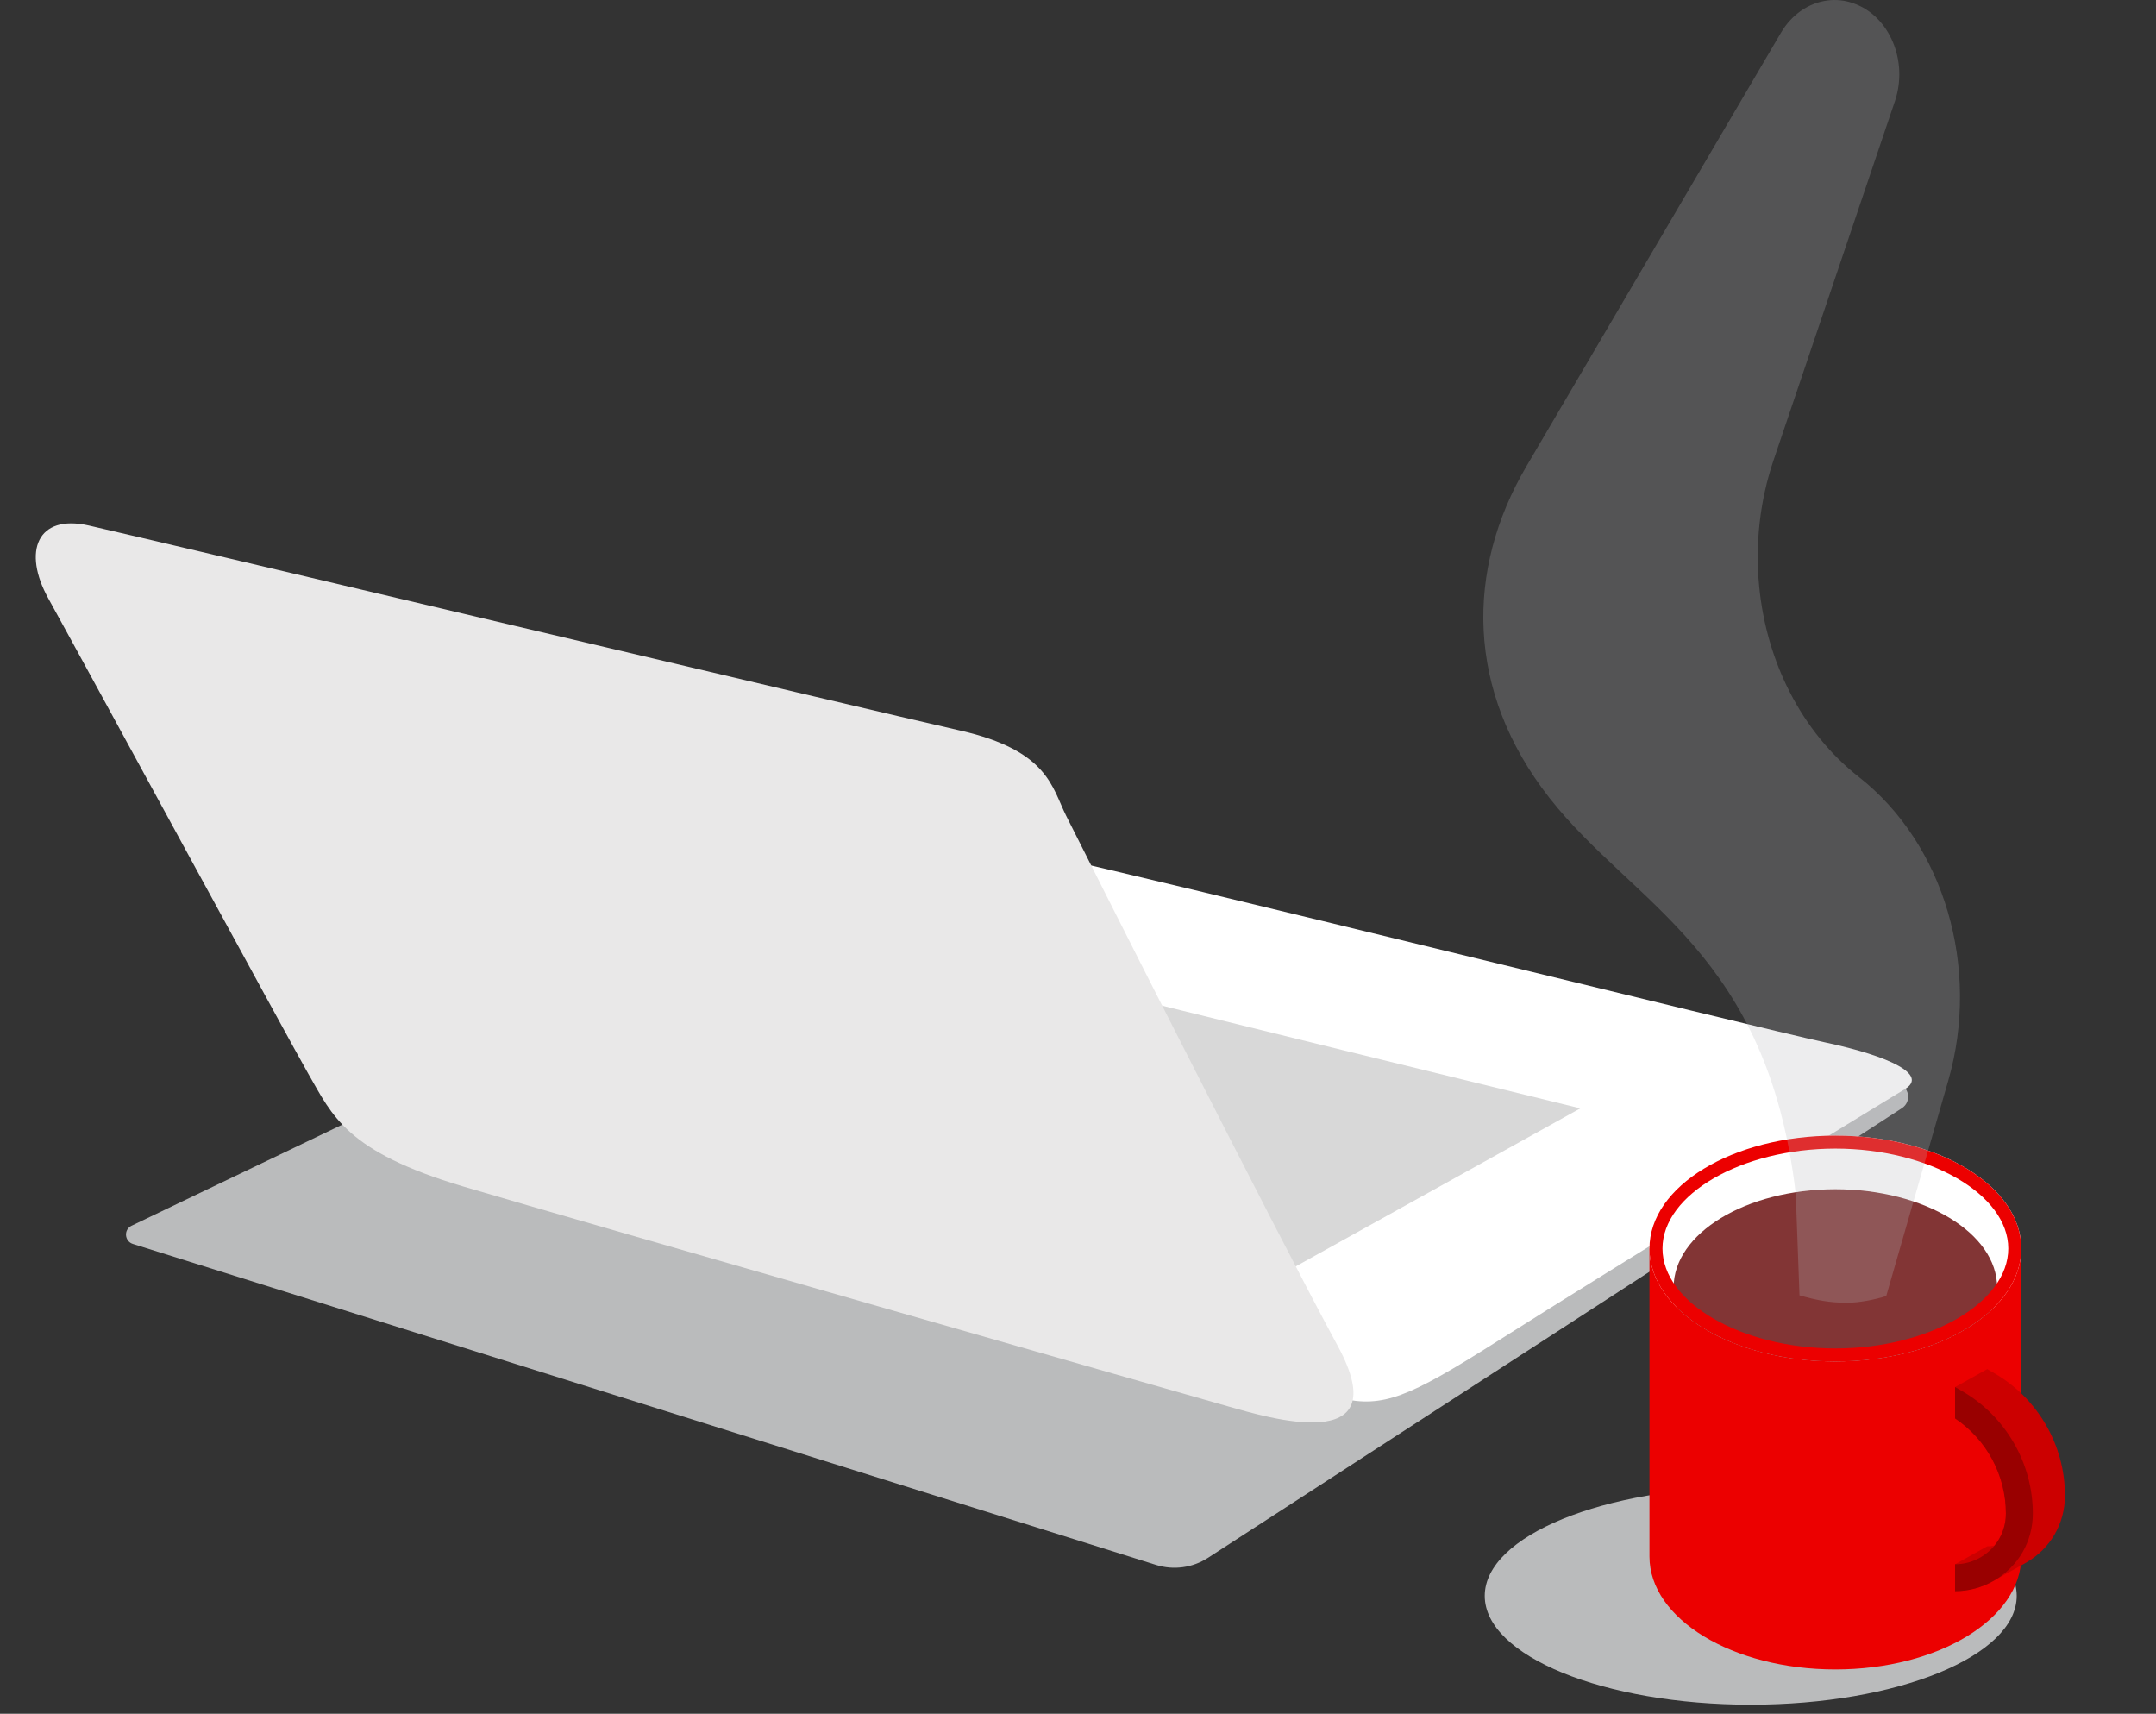 <svg width="414" height="329" viewBox="0 0 414 329" fill="none" xmlns="http://www.w3.org/2000/svg">
<rect x="0" y="0" width="414" height="329" fill="#333333" stroke="none"/>
<path fill-rule="evenodd" clip-rule="evenodd" d="M25.262 235.309L174.613 163.689L364.36 207.968C366.636 208.505 367.148 211.493 365.192 212.751L231.929 299.084C228.986 300.979 225.357 301.48 222.002 300.432L25.518 238.807C23.891 238.288 23.717 236.056 25.262 235.309" fill="#BABBBC"/>
<path fill-rule="evenodd" clip-rule="evenodd" d="M78.791 217.186C78.791 217.186 249.35 266.658 257.467 268.452C265.594 270.247 270.338 268.37 287.25 257.656C310.066 243.216 361.24 211.793 365.765 209.096C370.271 206.39 363.059 202.791 350.416 200.104C337.783 197.398 221.377 168.617 200.617 164.125C159.107 182.11 78.791 217.186 78.791 217.186" fill="white"/>
<path fill-rule="evenodd" clip-rule="evenodd" d="M211.732 190.183C213.14 190.702 303.456 212.778 303.456 212.778L246.04 244.656L211.732 190.183Z" fill="#D8D8D8"/>
<path fill-rule="evenodd" clip-rule="evenodd" d="M17.062 100.886C7.135 98.635 4.283 105.869 9.283 114.898C16.313 127.589 55.995 200.593 59.24 206.215C63.829 214.141 66.398 221.074 89.023 227.798C112.095 234.649 227.048 267.53 236.116 270.072C242.862 271.958 268.604 279.957 256.867 258.373C245.138 236.79 207.43 162 204.724 156.607C202.009 151.213 201.315 144.089 184.394 140.253C167.236 136.372 29.567 103.719 17.062 100.886" fill="#E9E8E8"/>
<path fill-rule="evenodd" clip-rule="evenodd" d="M387.254 306.373C387.254 317.906 364.385 327.259 336.178 327.259C307.968 327.259 285.102 317.906 285.102 306.373C285.102 294.84 307.968 285.489 336.178 285.489C364.385 285.489 387.254 294.84 387.254 306.373" fill="#BABBBC"/>
<path fill-rule="evenodd" clip-rule="evenodd" d="M363.885 223.901L316.734 239.686V298.823C316.734 310.793 332.716 320.496 352.435 320.496C372.151 320.496 388.135 310.793 388.135 298.823V239.686L363.885 223.901Z" fill="#EC0000"/>
<path fill-rule="evenodd" clip-rule="evenodd" d="M388.135 239.685C388.135 251.656 372.151 261.361 352.435 261.361C332.718 261.361 316.734 251.656 316.734 239.685C316.734 227.714 332.718 218.009 352.435 218.009C372.151 218.009 388.135 227.714 388.135 239.685" fill="white"/>
<path fill-rule="evenodd" clip-rule="evenodd" d="M322.038 251.056C328.326 257.24 339.584 261.359 352.432 261.359C365.278 261.359 376.536 257.24 382.824 251.056C383.259 249.801 383.491 248.497 383.491 247.163C383.491 236.75 369.584 228.308 352.432 228.308C335.278 228.308 321.371 236.75 321.371 247.163C321.371 248.497 321.603 249.801 322.038 251.056" fill="#823535"/>
<path fill-rule="evenodd" clip-rule="evenodd" d="M352.435 218.011C332.718 218.011 316.734 227.713 316.734 239.686C316.734 251.655 332.718 261.359 352.435 261.359C372.151 261.359 388.135 251.655 388.135 239.686C388.135 227.713 372.151 218.011 352.435 218.011M352.436 220.503C370.431 220.503 385.635 229.288 385.635 239.686C385.635 250.083 370.431 258.867 352.436 258.867C334.44 258.867 319.236 250.083 319.236 239.686C319.236 229.288 334.44 220.503 352.436 220.503" fill="#EC0000"/>
<path fill-rule="evenodd" clip-rule="evenodd" d="M382.892 263.583L381.588 262.833V262.857L381.566 262.845V262.867L381.546 262.857V262.879L381.526 262.867V262.892L381.504 262.879V262.901L381.485 262.889V262.914L381.465 262.901V262.924L381.445 262.914V262.936L381.423 262.924V262.948L381.403 262.936V262.96L381.383 262.948V262.97L381.361 262.96V262.983L381.341 262.97V262.995L381.322 262.983V263.005L381.299 262.992V263.017L381.28 263.005V263.027L381.26 263.017V263.039L381.24 263.027V263.051L381.218 263.039V263.064L381.198 263.051V263.074L381.178 263.061V263.086L381.156 263.074V263.096L381.136 263.084V263.108L381.117 263.096V263.12L381.094 263.108V263.13L381.075 263.12V263.143L381.055 263.13V263.155L381.035 263.143V263.167L381.013 263.155V263.177L380.993 263.165V263.189L380.974 263.177V263.199L380.951 263.187V263.211L380.931 263.199V263.224L380.912 263.211V263.234L380.889 263.224V263.246L380.87 263.234V263.258L380.848 263.246V263.268L380.83 263.258V263.28L380.808 263.268V263.29L380.788 263.28V263.302L380.766 263.29V263.315L380.746 263.302V263.327L380.727 263.315V263.337L380.704 263.327V263.349L380.685 263.337V263.362L380.665 263.349V263.371L380.645 263.359V263.384L380.625 263.371V263.394L380.603 263.384V263.406L380.581 263.394V263.418L380.561 263.406V263.431L380.541 263.418V263.44L380.522 263.431V263.453L380.499 263.44V263.465L380.48 263.453V263.475L380.46 263.462V263.487L380.438 263.475V263.497L380.418 263.485V263.509L380.398 263.497V263.521L380.376 263.509V263.531L380.356 263.521V263.544L380.337 263.531V263.556L380.317 263.544V263.566L380.294 263.553V263.578L380.275 263.566V263.588L380.255 263.578V263.6L380.233 263.588V263.613L380.213 263.6V263.625L380.193 263.613V263.635L380.171 263.625V263.647L380.151 263.635V263.659L380.132 263.647V263.669L380.112 263.657V263.681L380.09 263.669V263.691L380.07 263.681V263.704L380.05 263.691V263.716L380.028 263.704V263.728L380.008 263.716V263.738L379.988 263.728V263.75L379.966 263.738V263.76L379.946 263.75V263.772L379.927 263.76V263.785L379.907 263.772V263.795L379.885 263.785V263.807L379.865 263.795V263.819L379.845 263.807V263.831L379.823 263.819V263.841L379.803 263.829V263.854L379.783 263.841V263.864L379.761 263.851V263.876L379.742 263.864V263.888L379.722 263.876V263.898L379.702 263.888V263.91L379.68 263.898V263.923L379.66 263.91V263.935L379.64 263.923V263.945L379.618 263.932V263.957L379.598 263.945V263.967L379.579 263.955V263.979L379.556 263.967V263.992L379.537 263.979V264.001L379.517 263.992V264.014L379.497 264.001V264.026L379.475 264.014V264.036L379.455 264.026V264.048L379.435 264.036V264.058L379.413 264.048V264.07L379.393 264.058V264.082L379.374 264.07V264.095L379.351 264.082V264.105L379.332 264.095V264.117L379.312 264.105V264.129L379.292 264.117V264.139L379.27 264.127V264.151L379.25 264.139V264.161L379.23 264.149V264.174L379.208 264.161V264.186L379.188 264.174V264.198L379.169 264.186V264.208L379.146 264.198V264.22L379.127 264.208V264.233L379.107 264.22V264.243L379.085 264.23V264.255L379.065 264.243V264.265L379.045 264.252V264.277L379.025 264.265V264.289L379.003 264.277V264.302L378.984 264.289V264.311L378.964 264.299V264.324L378.942 264.311V264.333L378.922 264.321V264.346L378.902 264.333V264.356L378.88 264.346V264.368L378.86 264.356V264.38L378.84 264.368V264.393L378.821 264.38V264.402L378.798 264.393V264.415L378.779 264.402V264.427L378.756 264.415V264.437L378.737 264.425V264.449L378.717 264.437V264.459L378.697 264.449V264.471L378.675 264.459V264.484L378.655 264.471V264.496L378.633 264.484V264.506L378.616 264.496V264.518L378.593 264.506V264.528L378.574 264.518V264.54L378.551 264.528V264.553L378.532 264.54V264.562L378.512 264.553V264.575L378.49 264.562V264.587L378.47 264.575V264.599L378.45 264.587V264.609L378.428 264.597V264.621L378.408 264.609V264.631L378.389 264.621V264.644L378.366 264.631V264.656L378.347 264.644V264.666L378.327 264.656V264.678L378.307 264.666V264.69L378.285 264.678V264.7L378.265 264.69V264.712L378.245 264.7V264.725L378.223 264.712V264.735L378.203 264.722V264.747L378.184 264.735V264.759L378.161 264.747V264.769L378.142 264.759V264.781L378.122 264.769V264.794L378.102 264.781V264.804L378.08 264.791V264.816L378.06 264.804V264.826L378.04 264.816V264.838L378.018 264.826V264.85L377.998 264.838V264.863L377.979 264.85V264.872L377.956 264.863V264.885L377.937 264.872V264.897L377.917 264.885V264.907L377.897 264.894V264.919L377.875 264.907V264.929L377.855 264.917V264.941L377.835 264.929V264.954L377.813 264.941V264.966L377.793 264.954V264.976L377.774 264.966V264.988L377.752 264.976V264.998L377.732 264.988V265.01L377.712 264.998V265.023L377.692 265.01V265.032L377.67 265.02V265.045L377.65 265.032V265.057L377.631 265.045V265.069L377.608 265.057V265.079L377.589 265.067V265.091L377.569 265.079V265.101L377.547 265.089V265.114L377.527 265.101V265.123L377.507 265.114V265.136L377.487 265.123V265.148L377.465 265.136V265.16L377.445 265.148V265.173L377.426 265.16V265.182L377.403 265.17V265.195L377.384 265.182V265.205L377.364 265.192V265.217L377.342 265.205V265.227L377.322 265.217V265.239L377.302 265.227V265.251L377.282 265.239V265.264L377.26 265.251V265.274L377.241 265.261V265.286L377.221 265.274V265.296L377.198 265.286V265.308L377.179 265.296V265.32L377.159 265.308V265.33L377.137 265.32V265.342L377.117 265.33V265.355L377.097 265.342V265.367L377.078 265.355V265.377L377.055 265.365V265.389L377.036 265.377V265.399L377.016 265.389V265.411L376.994 265.399V265.424L376.974 265.411V265.433L376.954 265.424V265.446L376.932 265.433V265.458L376.912 265.446V265.468L376.892 265.458V265.48L376.873 265.468V265.492L376.85 265.48V265.502L376.831 265.49V265.515L376.811 265.502V265.527L376.789 265.515V265.537L376.769 265.527V265.549L376.749 265.537V265.561L376.727 265.549V265.571L376.707 265.559V265.584L376.687 265.571V265.593L376.668 265.584V265.606L376.646 265.593V265.618L376.626 265.606V265.63L376.606 265.618V265.64L376.584 265.63V265.652L376.564 265.64V265.665L376.544 265.652V265.675L376.522 265.662V265.687L376.502 265.675V265.697L376.48 265.684V265.709L376.463 265.697V265.721L376.441 265.709V265.734L376.418 265.721V265.743L376.399 265.731V265.756L376.379 265.743V265.766L376.359 265.756V265.778L376.337 265.766V265.79L376.317 265.778V265.8L376.297 265.788V265.812L376.275 265.8V265.825L376.255 265.812V265.837L376.236 265.825V265.847L376.213 265.835V265.859L376.194 265.847V265.869L376.174 265.859V265.881L376.154 265.869V265.891L376.132 265.881V265.903L376.112 265.891V265.916L376.092 265.903V265.928L376.07 265.916V265.938L376.051 265.928V265.95L376.031 265.938V265.962L376.009 265.95V265.972L375.989 265.96V265.985L375.969 265.972V265.994L375.947 265.985V266.007L375.927 265.994V266.019L375.907 266.007V266.031L375.888 266.019V266.041L375.865 266.029V266.054L375.846 266.041V266.066L375.826 266.054V266.076L375.804 266.063V266.088L375.784 266.076V266.098L375.764 266.088V266.11L375.742 266.098V266.122L375.722 266.11V266.135L375.702 266.122V266.145L375.683 266.132V266.157L375.66 266.145V266.167L375.641 266.154V266.179L375.621 266.167V266.191L375.599 266.179V266.201L375.579 266.191V266.213L375.559 266.201V266.226L375.537 266.213V266.236L375.517 266.226V266.248L375.497 266.236V266.26L375.478 266.248V266.27L375.455 266.258V266.282L375.436 266.27V266.295L375.416 266.282V272.299C381.47 276.359 385.173 283.221 385.173 290.554C385.173 292.882 384.371 295.045 382.946 296.752C382.494 296.816 382.042 296.853 381.588 296.853V296.863H381.566V296.875H381.546V296.888H381.526V296.898C381.519 296.898 381.512 296.9 381.504 296.9V296.91H381.485V296.92C381.477 296.92 381.472 296.922 381.465 296.922V296.932H381.445V296.944H381.423V296.957H381.403V296.966H381.383V296.979H381.361V296.991H381.341V297.001C381.334 297.001 381.327 297.003 381.322 297.003V297.013H381.299V297.023C381.294 297.023 381.287 297.025 381.28 297.025V297.035H381.26V297.048H381.24V297.057H381.218V297.07H381.198V297.082H381.178V297.092C381.171 297.092 381.164 297.094 381.156 297.094V297.104H381.136V297.114C381.129 297.117 381.122 297.117 381.117 297.117V297.126H381.094V297.139H381.075V297.151H381.055V297.161H381.035V297.173H381.013V297.185H380.993V297.195C380.986 297.195 380.978 297.198 380.974 297.198V297.208H380.951V297.217C380.944 297.217 380.936 297.22 380.931 297.22V297.23H380.912V297.242H380.889V297.254H380.87V297.264H380.848V297.276H380.83V297.289H380.808V297.299C380.801 297.299 380.793 297.301 380.788 297.301V297.311H380.766V297.321C380.761 297.321 380.754 297.323 380.746 297.323V297.333H380.727V297.345H380.704V297.358H380.685V297.367H380.665V297.38H380.645V297.39C380.638 297.39 380.63 297.392 380.625 297.392V297.402H380.603V297.414H380.581V297.424C380.576 297.424 380.569 297.427 380.561 297.427V297.436H380.541V297.449H380.522V297.461H380.499V297.471H380.48V297.483H380.46V297.493C380.453 297.493 380.445 297.495 380.438 297.495V297.505H380.418V297.518H380.398V297.527H380.376V297.54H380.356V297.552H380.337V297.562C380.329 297.562 380.322 297.564 380.317 297.564V297.574H380.294V297.584C380.29 297.586 380.282 297.586 380.275 297.586V297.596C380.27 297.596 380.262 297.599 380.255 297.599V297.609H380.233V297.621H380.213V297.631H380.193V297.643H380.171V297.655H380.151V297.665C380.146 297.665 380.139 297.668 380.132 297.668V297.678H380.112V297.687C380.104 297.687 380.097 297.69 380.09 297.69V297.7H380.07V297.712H380.05V297.724H380.028V297.734H380.008V297.746H379.988V297.759H379.966V297.769C379.961 297.769 379.954 297.771 379.946 297.771V297.781H379.927V297.791C379.919 297.791 379.912 297.793 379.907 297.793V297.803H379.885V297.815H379.865V297.828H379.845V297.837H379.823V297.85H379.803V297.86C379.796 297.86 379.791 297.862 379.783 297.862V297.872H379.761V297.882C379.754 297.882 379.749 297.884 379.742 297.884V297.894C379.734 297.894 379.729 297.897 379.722 297.897V297.906H379.702V297.919H379.68V297.929H379.66V297.941H379.64V297.953H379.618V297.963C379.611 297.963 379.606 297.965 379.598 297.965V297.975H379.579V297.985C379.571 297.985 379.564 297.988 379.556 297.988V297.997H379.537V298.01H379.517V298.022H379.497V298.032H379.475V298.044H379.455V298.056H379.435V298.066C379.428 298.066 379.42 298.069 379.413 298.069V298.079H379.393V298.088C379.386 298.088 379.381 298.091 379.374 298.091V298.101H379.351V298.113H379.332V298.125H379.312V298.135H379.292V298.147H379.27V298.157C379.263 298.157 379.255 298.16 379.25 298.16V298.17H379.23V298.182H379.208V298.192C379.201 298.192 379.193 298.194 379.188 298.194V298.204H379.169V298.216H379.146V298.229H379.127V298.239H379.107V298.251H379.085V298.261C379.08 298.261 379.072 298.263 379.065 298.263V298.273H379.045V298.285H379.025V298.295H379.003V298.307H378.984V298.32H378.964V298.33C378.956 298.33 378.949 298.332 378.942 298.332V298.342H378.922V298.352C378.914 298.352 378.907 298.354 378.902 298.354V298.364C378.895 298.364 378.887 298.366 378.88 298.366V298.376H378.86V298.389H378.84V298.398H378.821V298.411H378.798V298.423H378.779V298.433C378.771 298.433 378.764 298.435 378.756 298.435V298.445H378.737V298.455C378.729 298.455 378.724 298.458 378.717 298.458V298.467H378.697V298.48H378.675V298.492H378.655V298.502H378.633V298.514H378.616V298.526H378.593V298.536C378.586 298.536 378.579 298.539 378.574 298.539V298.549H378.551V298.558C378.546 298.558 378.539 298.561 378.532 298.561V298.571H378.512V298.583H378.49V298.595H378.47V298.605H378.45V298.617H378.428V298.627C378.423 298.627 378.416 298.63 378.408 298.63V298.64H378.389V298.649C378.381 298.649 378.374 298.652 378.366 298.652V298.662C378.361 298.662 378.354 298.664 378.347 298.664V298.674H378.327V298.686H378.307V298.699H378.285V298.709H378.265V298.721H378.245V298.731C378.238 298.731 378.231 298.733 378.223 298.733V298.743H378.203V298.753C378.198 298.753 378.191 298.755 378.184 298.755V298.765H378.161V298.777H378.142V298.79H378.122V298.8C378.115 298.8 378.11 298.802 378.102 298.802V298.812H378.08V298.822C378.075 298.824 378.068 298.824 378.06 298.824V298.834C378.055 298.834 378.048 298.836 378.04 298.836V298.846H378.018V298.856C378.013 298.856 378.006 298.859 377.998 298.859V298.868H377.979V298.881H377.956V298.893H377.937V298.903H377.917V298.915H377.897V298.925C377.89 298.925 377.882 298.927 377.875 298.927V298.937H377.855V298.95H377.835V298.96C377.828 298.96 377.821 298.962 377.813 298.962V298.972H377.793V298.984H377.774V298.996H377.752V299.006H377.732V299.019H377.712V299.028C377.705 299.028 377.697 299.031 377.692 299.031V299.041H377.67V299.053H377.65V299.063H377.631V299.075H377.608V299.087H377.589V299.097C377.581 299.097 377.576 299.1 377.569 299.1V299.11H377.547V299.119C377.542 299.119 377.534 299.122 377.527 299.122V299.132C377.52 299.132 377.515 299.134 377.507 299.134V299.144H377.487V299.156H377.465V299.166H377.445V299.178H377.426V299.191H377.403V299.201C377.396 299.201 377.391 299.203 377.384 299.203V299.213H377.364V299.223C377.357 299.223 377.349 299.225 377.342 299.225V299.235H377.322V299.247H377.302V299.26H377.282V299.27H377.26V299.282H377.241V299.294H377.221V299.304C377.213 299.304 377.206 299.307 377.198 299.307V299.314C377.191 299.316 377.184 299.316 377.179 299.316V299.326C377.171 299.326 377.166 299.329 377.159 299.329V299.338H377.137V299.351H377.117V299.363H377.097V299.373H377.078V299.385H377.055V299.395C377.048 299.395 377.041 299.397 377.036 299.397V299.407H377.016V299.417C377.008 299.417 377.001 299.42 376.994 299.42V299.429C376.986 299.429 376.979 299.432 376.974 299.432V299.442H376.954V299.454H376.932V299.466H376.912V299.476H376.892V299.489H376.873V299.498C376.865 299.498 376.858 299.501 376.85 299.501V299.511H376.831V299.521C376.823 299.521 376.816 299.523 376.811 299.523V299.533H376.789V299.545H376.769V299.557H376.749V299.567C376.742 299.567 376.734 299.57 376.727 299.57V299.58H376.707V299.589C376.7 299.589 376.692 299.592 376.687 299.592V299.602C376.68 299.602 376.673 299.604 376.668 299.604V299.614H376.646V299.624C376.638 299.624 376.631 299.626 376.626 299.626V299.636H376.606V299.648H376.584V299.661H376.564V299.671C376.557 299.671 376.549 299.673 376.544 299.673V299.683H376.522V299.693C376.515 299.693 376.51 299.695 376.502 299.695V299.705H376.48V299.717H376.463V299.727H376.441V299.74H376.418V299.752H376.399V299.764H376.379V299.774H376.359V299.786H376.337V299.796C376.332 299.796 376.324 299.799 376.317 299.799V299.808H376.297V299.821H376.275V299.831H376.255V299.843H376.236V299.855H376.213V299.865C376.208 299.865 376.201 299.868 376.194 299.868V299.877H376.174V299.887C376.167 299.887 376.159 299.89 376.154 299.89V299.899C376.147 299.899 376.139 299.902 376.132 299.902V299.912H376.112V299.924H376.092V299.934H376.07V299.946H376.051V299.958H376.031V299.968C376.023 299.968 376.016 299.971 376.009 299.971V299.981H375.989V299.99C375.984 299.99 375.976 299.993 375.969 299.993V300.003H375.947V300.015H375.927V300.027H375.907V300.037H375.888V300.05H375.865V300.062H375.846V300.072C375.838 300.072 375.833 300.074 375.826 300.074V300.082C375.818 300.082 375.811 300.084 375.804 300.084V300.094C375.796 300.094 375.791 300.096 375.784 300.096V300.106H375.764V300.119H375.742V300.131H375.722V300.141H375.702V300.153H375.683V300.163C375.675 300.163 375.668 300.165 375.66 300.165V300.175H375.641V300.185C375.633 300.185 375.628 300.187 375.621 300.187V300.197H375.599V300.209H375.579V300.222H375.559V300.234H375.537V300.244H375.517V300.256H375.497V300.266C375.49 300.266 375.485 300.269 375.478 300.269V300.278H375.455V300.288C375.448 300.288 375.443 300.291 375.436 300.291V300.301H375.416V305.465C377.981 305.465 380.546 304.791 382.884 303.445C382.887 303.443 382.889 303.443 382.889 303.44C382.894 303.438 382.899 303.435 382.904 303.433C382.907 303.433 382.907 303.43 382.909 303.43C382.914 303.426 382.919 303.423 382.924 303.421C382.926 303.421 382.929 303.418 382.931 303.418C382.936 303.413 382.941 303.413 382.944 303.411C382.946 303.408 382.949 303.408 382.951 303.406L382.966 303.398C382.968 303.398 382.971 303.396 382.971 303.396C382.976 303.391 382.981 303.391 382.986 303.386C382.988 303.386 382.99 303.384 382.993 303.384L383.005 303.376C383.008 303.374 383.01 303.374 383.013 303.371C383.018 303.369 383.023 303.367 383.028 303.364C383.03 303.364 383.03 303.362 383.033 303.362L383.047 303.354C383.05 303.352 383.052 303.349 383.052 303.349L383.067 303.342C383.07 303.339 383.072 303.339 383.075 303.337L383.089 303.33C383.092 303.33 383.094 303.327 383.094 303.327C383.099 303.322 383.104 303.32 383.109 303.317C383.111 303.317 383.114 303.315 383.114 303.315C383.119 303.312 383.124 303.31 383.129 303.307C383.131 303.305 383.134 303.305 383.136 303.303L383.149 303.295C383.151 303.295 383.153 303.293 383.156 303.293C383.161 303.29 383.166 303.288 383.171 303.283L383.178 303.28C383.183 303.278 383.186 303.275 383.191 303.273C383.193 303.271 383.196 303.271 383.198 303.268C383.2 303.266 383.205 303.263 383.21 303.261C383.213 303.261 383.215 303.258 383.218 303.258L383.232 303.251C383.235 303.248 383.235 303.248 383.237 303.246C383.242 303.243 383.247 303.241 383.252 303.239L383.26 303.234C383.265 303.231 383.267 303.229 383.272 303.226C383.274 303.226 383.277 303.224 383.279 303.224C383.284 303.219 383.289 303.216 383.294 303.214L383.302 303.211C383.304 303.209 383.309 303.207 383.314 303.204C383.316 303.204 383.319 303.202 383.319 303.202C383.324 303.197 383.329 303.194 383.336 303.192C383.336 303.192 383.339 303.189 383.341 303.189C383.346 303.187 383.351 303.184 383.356 303.182C383.356 303.179 383.358 303.177 383.361 303.177C383.366 303.175 383.371 303.172 383.376 303.17L383.383 303.165C383.388 303.162 383.393 303.16 383.395 303.157C383.398 303.157 383.4 303.157 383.403 303.155C383.405 303.152 383.41 303.15 383.418 303.147C383.418 303.145 383.42 303.145 383.423 303.143C383.428 303.14 383.433 303.138 383.437 303.135C383.44 303.135 383.442 303.133 383.442 303.13C383.447 303.128 383.455 303.125 383.457 303.123C383.46 303.123 383.462 303.12 383.462 303.12C383.467 303.116 383.474 303.116 383.479 303.111C383.479 303.111 383.482 303.108 383.484 303.108C383.489 303.106 383.494 303.103 383.499 303.101C383.502 303.101 383.504 303.098 383.507 303.098C383.509 303.093 383.514 303.093 383.519 303.088C383.521 303.088 383.524 303.086 383.524 303.086C383.529 303.084 383.536 303.081 383.541 303.079C383.541 303.076 383.544 303.076 383.546 303.074C383.551 303.071 383.556 303.069 383.561 303.066C383.561 303.064 383.563 303.064 383.566 303.061L383.581 303.057C383.583 303.054 383.586 303.054 383.586 303.052C383.59 303.049 383.595 303.047 383.603 303.044C383.603 303.042 383.605 303.042 383.608 303.039L383.623 303.032C383.623 303.032 383.625 303.029 383.627 303.029C383.632 303.025 383.637 303.022 383.642 303.02C383.645 303.02 383.647 303.017 383.65 303.017C383.652 303.015 383.66 303.012 383.662 303.01C383.665 303.007 383.667 303.007 383.667 303.005C383.672 303.002 383.679 303 383.684 302.997C383.684 302.997 383.687 302.995 383.689 302.995C383.694 302.992 383.699 302.99 383.704 302.985C383.707 302.985 383.709 302.985 383.709 302.983C383.714 302.98 383.719 302.978 383.724 302.975C383.726 302.973 383.729 302.973 383.731 302.97C383.736 302.968 383.741 302.965 383.746 302.963C383.746 302.96 383.748 302.96 383.751 302.958C383.756 302.956 383.761 302.953 383.766 302.953C383.766 302.951 383.768 302.951 383.771 302.948C383.776 302.946 383.781 302.943 383.786 302.941C383.788 302.938 383.79 302.938 383.793 302.936C383.795 302.933 383.803 302.931 383.808 302.928C383.808 302.928 383.81 302.926 383.813 302.926C383.818 302.921 383.823 302.921 383.828 302.916C383.828 302.916 383.83 302.914 383.832 302.914C383.837 302.911 383.842 302.909 383.847 302.906C383.85 302.904 383.852 302.904 383.855 302.901C383.86 302.899 383.864 302.896 383.869 302.894C383.869 302.894 383.872 302.892 383.874 302.892C383.877 302.889 383.884 302.887 383.889 302.884C383.889 302.882 383.892 302.879 383.894 302.879L383.909 302.872C383.911 302.869 383.914 302.869 383.914 302.867C383.921 302.865 383.924 302.862 383.929 302.86C383.931 302.86 383.934 302.857 383.936 302.855L383.951 302.85C383.951 302.847 383.953 302.847 383.956 302.845C383.961 302.842 383.966 302.84 383.971 302.837C383.973 302.837 383.973 302.835 383.976 302.833L383.99 302.825C383.993 302.825 383.995 302.823 383.998 302.823C384.003 302.82 384.008 302.818 384.013 302.813C384.013 302.813 384.015 302.81 384.018 302.81L384.037 302.801C384.042 302.798 384.047 302.796 384.052 302.791C384.055 302.791 384.057 302.788 384.06 302.788L384.074 302.781C384.074 302.778 384.077 302.778 384.079 302.776C384.084 302.774 384.089 302.771 384.094 302.769C384.094 302.766 384.097 302.766 384.099 302.764L384.114 302.756C384.116 302.756 384.119 302.754 384.121 302.754C384.126 302.749 384.129 302.749 384.134 302.746C384.136 302.744 384.139 302.744 384.141 302.742L384.156 302.734C384.158 302.734 384.158 302.732 384.161 302.732C384.166 302.727 384.171 302.724 384.176 302.722C384.178 302.722 384.178 302.719 384.181 302.719L384.195 302.712C384.198 302.71 384.2 302.71 384.203 302.707L384.222 302.697C384.227 302.695 384.232 302.692 384.237 302.687C384.24 302.687 384.24 302.685 384.242 302.685L384.257 302.677C384.26 302.675 384.262 302.675 384.264 302.673C384.269 302.67 384.274 302.668 384.279 302.665C384.279 302.663 384.282 302.663 384.284 302.66L384.299 302.653C384.302 302.653 384.302 302.65 384.304 302.65C384.309 302.648 384.314 302.645 384.319 302.643C384.321 302.641 384.324 302.641 384.326 302.638L384.339 302.631C384.341 302.631 384.343 302.628 384.346 302.628C384.351 302.623 384.356 302.623 384.361 302.618C384.363 302.618 384.363 302.616 384.366 302.616L384.381 302.609C384.383 302.606 384.383 302.606 384.385 302.604C384.39 302.601 384.395 302.599 384.4 302.596C384.403 302.594 384.405 302.594 384.408 302.594L384.423 302.586C384.425 302.584 384.425 302.584 384.427 302.582C384.432 302.579 384.437 302.577 384.442 302.574C384.445 302.572 384.445 302.572 384.447 302.569L384.462 302.562C384.464 302.562 384.467 302.559 384.469 302.559C384.474 302.555 384.479 302.552 384.484 302.55C384.487 302.55 384.487 302.547 384.489 302.547L384.509 302.537C384.514 302.532 384.519 302.53 384.524 302.527C384.526 302.527 384.529 302.525 384.531 302.525C384.536 302.523 384.539 302.52 384.544 302.515C384.546 302.515 384.548 302.513 384.551 302.513L384.566 302.505C384.568 302.503 384.571 302.503 384.571 302.5C384.576 302.498 384.58 302.495 384.585 302.493C384.588 302.493 384.588 302.491 384.59 302.491L384.605 302.483C384.608 302.481 384.61 302.481 384.613 302.478C384.618 302.476 384.622 302.473 384.627 302.471C384.63 302.468 384.63 302.468 384.632 302.466L384.647 302.459C384.65 302.459 384.652 302.456 384.652 302.456C384.657 302.451 384.662 302.449 384.667 302.446C384.669 302.446 384.672 302.444 384.674 302.444L384.689 302.436C384.692 302.436 384.692 302.434 384.694 302.431L384.709 302.424C384.711 302.424 384.711 302.422 384.714 302.422C384.719 302.419 384.724 302.417 384.729 302.412C384.731 302.412 384.734 302.409 384.736 302.409L384.748 302.402C384.751 302.399 384.753 302.399 384.756 302.397L384.771 302.39C384.773 302.39 384.773 302.387 384.776 302.387L384.79 302.38C384.793 302.377 384.795 302.377 384.795 302.375C384.8 302.372 384.805 302.37 384.81 302.367C384.813 302.367 384.815 302.365 384.818 302.363L384.832 302.355C384.835 302.355 384.835 302.353 384.837 302.353C384.842 302.348 384.847 302.348 384.852 302.343C384.855 302.343 384.855 302.34 384.857 302.34L384.872 302.333C384.874 302.333 384.877 302.331 384.879 302.331C384.884 302.328 384.889 302.326 384.894 302.321C384.897 302.321 384.897 302.318 384.899 302.318L384.914 302.311C384.916 302.308 384.916 302.308 384.919 302.306C384.924 302.304 384.929 302.301 384.934 302.299C384.936 302.296 384.939 302.296 384.941 302.294L384.953 302.286C384.956 302.286 384.958 302.286 384.961 302.284C384.966 302.281 384.971 302.279 384.975 302.276C384.978 302.274 384.978 302.274 384.98 302.272L384.995 302.264C384.998 302.264 385 302.262 385 302.259L385.015 302.252C385.018 302.252 385.02 302.249 385.022 302.249L385.037 302.242C385.04 302.24 385.042 302.237 385.042 302.237L385.057 302.23C385.06 302.23 385.059 302.227 385.062 302.227C385.067 302.225 385.072 302.222 385.077 302.217L385.084 302.215C385.089 302.212 385.094 302.21 385.099 302.208C385.101 302.205 385.101 302.205 385.104 302.203C385.109 302.2 385.114 302.198 385.119 302.195C385.121 302.193 385.124 302.193 385.124 302.19L385.138 302.185C385.141 302.183 385.143 302.183 385.146 302.18C385.151 302.178 385.156 302.176 385.158 302.173C385.161 302.171 385.163 302.171 385.166 302.168L385.18 302.161C385.183 302.161 385.183 302.158 385.185 302.158C385.19 302.153 385.195 302.153 385.2 302.148L385.208 302.146C385.212 302.144 385.215 302.141 385.22 302.139C385.222 302.136 385.225 302.136 385.227 302.134C385.232 302.131 385.237 302.131 385.242 302.126L385.25 302.124C385.252 302.121 385.257 302.119 385.262 302.116C385.264 302.114 385.267 302.114 385.267 302.112C385.272 302.109 385.277 302.107 385.282 302.104C385.284 302.102 385.287 302.102 385.289 302.099L385.304 302.092C385.306 302.092 385.309 302.089 385.309 302.089C385.314 302.084 385.319 302.082 385.324 302.082L385.331 302.077C385.333 302.075 385.341 302.072 385.343 302.07C385.346 302.067 385.348 302.067 385.351 302.067C385.356 302.062 385.361 302.06 385.363 302.057L385.371 302.055C385.375 302.053 385.38 302.05 385.385 302.045C385.388 302.045 385.39 302.043 385.39 302.043L385.405 302.035C385.408 302.033 385.41 302.033 385.413 302.03C385.415 302.03 385.422 302.028 385.427 302.023C385.427 302.023 385.43 302.021 385.432 302.021L385.447 302.013L385.454 302.008C385.459 302.006 385.464 302.003 385.467 302.001C385.469 301.998 385.472 301.998 385.472 301.996C385.477 301.994 385.484 301.991 385.487 301.989L385.494 301.986C385.499 301.981 385.504 301.979 385.509 301.979C385.511 301.976 385.514 301.976 385.514 301.974L385.529 301.966C385.531 301.966 385.534 301.964 385.534 301.964C385.538 301.959 385.546 301.957 385.551 301.954C385.551 301.954 385.553 301.952 385.556 301.952C385.561 301.949 385.566 301.947 385.568 301.944C385.571 301.942 385.573 301.939 385.575 301.939L385.59 301.932C385.593 301.93 385.595 301.93 385.595 301.927C385.6 301.927 385.605 301.925 385.612 301.92C385.612 301.92 385.615 301.917 385.617 301.917L385.632 301.91C385.632 301.907 385.635 301.907 385.637 301.905C385.642 301.902 385.647 301.9 385.652 301.897C385.655 301.897 385.657 301.895 385.657 301.893C385.662 301.89 385.669 301.888 385.672 301.885C385.674 301.885 385.677 301.883 385.679 301.883C385.684 301.878 385.689 301.878 385.694 301.875C385.694 301.873 385.696 301.873 385.699 301.87C385.704 301.868 385.709 301.865 385.714 301.863C385.716 301.863 385.719 301.861 385.721 301.861C385.724 301.856 385.729 301.856 385.733 301.851C385.736 301.851 385.738 301.848 385.738 301.848C385.743 301.846 385.751 301.843 385.756 301.841C385.756 301.838 385.758 301.836 385.761 301.836C385.766 301.833 385.771 301.831 385.775 301.829C385.775 301.826 385.778 301.826 385.78 301.826C385.785 301.824 385.79 301.821 385.795 301.819C385.798 301.816 385.8 301.816 385.803 301.814C385.808 301.811 385.812 301.809 385.817 301.806C385.817 301.804 385.82 301.804 385.822 301.802C385.825 301.799 385.832 301.797 385.837 301.794C385.837 301.794 385.84 301.792 385.842 301.789L385.857 301.782C385.859 301.782 385.862 301.779 385.862 301.779C385.867 301.777 385.874 301.774 385.877 301.772C385.879 301.77 385.882 301.77 385.884 301.767L385.899 301.76C385.899 301.76 385.901 301.757 385.904 301.757C385.909 301.755 385.914 301.752 385.919 301.747C385.921 301.747 385.924 301.745 385.926 301.745L385.938 301.738C385.941 301.735 385.943 301.735 385.946 301.733C385.951 301.73 385.956 301.728 385.961 301.725C385.961 301.723 385.963 301.723 385.966 301.723L385.98 301.715C385.98 301.713 385.983 301.713 385.985 301.711C385.99 301.708 385.995 301.706 386 301.703C386.003 301.701 386.005 301.701 386.008 301.698L386.022 301.691C386.022 301.691 386.025 301.688 386.027 301.688C386.032 301.686 386.037 301.683 386.042 301.679C386.045 301.679 386.045 301.676 386.047 301.676L386.062 301.669C386.064 301.669 386.067 301.666 386.069 301.666C386.074 301.661 386.079 301.659 386.082 301.656C386.084 301.656 386.086 301.654 386.089 301.654L386.104 301.647C386.104 301.644 386.106 301.644 386.109 301.642C386.114 301.639 386.119 301.637 386.124 301.634C386.126 301.632 386.129 301.632 386.131 301.629L386.143 301.622C386.146 301.622 386.148 301.619 386.151 301.619C386.156 301.617 386.161 301.615 386.166 301.612C386.168 301.61 386.168 301.61 386.171 301.607C386.175 301.605 386.18 301.602 386.185 301.6C386.185 301.597 386.188 301.597 386.19 301.595L386.205 301.587C386.207 301.587 386.21 301.585 386.212 301.585C386.217 301.582 386.222 301.58 386.227 301.575C386.23 301.575 386.23 301.573 386.232 301.573L386.247 301.565C386.249 301.565 386.249 301.563 386.252 301.563C386.257 301.56 386.262 301.558 386.267 301.553C386.269 301.553 386.272 301.551 386.272 301.551C386.279 301.548 386.284 301.546 386.287 301.543C386.289 301.541 386.291 301.541 386.294 301.538C386.299 301.536 386.304 301.533 386.309 301.531C386.311 301.528 386.311 301.528 386.314 301.526L386.328 301.519C386.331 301.519 386.333 301.519 386.336 301.516C386.338 301.514 386.343 301.511 386.348 301.509C386.351 301.506 386.353 301.506 386.356 301.504L386.37 301.496C386.373 301.496 386.373 301.494 386.375 301.494C386.38 301.489 386.385 301.487 386.39 301.484C386.393 301.484 386.393 301.482 386.395 301.482L386.41 301.474C386.412 301.472 386.415 301.469 386.417 301.469C386.422 301.467 386.427 301.464 386.432 301.462C386.435 301.462 386.435 301.46 386.437 301.46C386.442 301.457 386.447 301.455 386.452 301.45L386.472 301.44C386.474 301.437 386.477 301.437 386.479 301.435C386.484 301.432 386.489 301.43 386.491 301.428C386.494 301.428 386.496 301.425 386.499 301.423L386.533 301.405C386.536 301.403 386.538 301.403 386.541 301.4L386.553 301.393C386.556 301.393 386.558 301.391 386.561 301.391C386.565 301.386 386.57 301.386 386.575 301.381C386.578 301.381 386.578 301.378 386.58 301.378L386.595 301.371C386.598 301.368 386.598 301.366 386.6 301.366C386.605 301.364 386.61 301.361 386.615 301.359C386.617 301.359 386.62 301.356 386.622 301.356L386.637 301.349C386.64 301.346 386.64 301.346 386.642 301.344C386.647 301.341 386.652 301.339 386.657 301.336C386.659 301.334 386.659 301.334 386.662 301.332L386.677 301.324C386.679 301.324 386.682 301.322 386.684 301.319L386.699 301.312C386.699 301.312 386.701 301.312 386.704 301.309L386.719 301.302C386.721 301.3 386.721 301.3 386.723 301.297L386.738 301.29C386.741 301.29 386.743 301.287 386.746 301.287C386.748 301.285 386.753 301.282 386.758 301.277C386.761 301.277 386.763 301.275 386.766 301.275L386.78 301.268C386.783 301.265 386.783 301.265 386.785 301.263C386.79 301.263 386.795 301.26 386.8 301.255C386.802 301.255 386.802 301.253 386.805 301.253L386.82 301.245C386.822 301.243 386.825 301.243 386.827 301.241C386.832 301.238 386.837 301.236 386.842 301.233C386.844 301.231 386.847 301.231 386.847 301.228L386.862 301.221C386.864 301.221 386.864 301.218 386.867 301.218C386.872 301.213 386.877 301.211 386.882 301.211C386.884 301.209 386.886 301.209 386.889 301.206L386.904 301.199C386.904 301.199 386.906 301.196 386.909 301.196C386.914 301.191 386.919 301.189 386.923 301.186C386.926 301.186 386.928 301.184 386.928 301.184C386.933 301.182 386.938 301.179 386.943 301.174C386.946 301.174 386.948 301.174 386.951 301.172C386.956 301.169 386.958 301.167 386.963 301.164C386.965 301.162 386.968 301.162 386.97 301.159C386.975 301.159 386.98 301.157 386.985 301.152C386.988 301.152 386.99 301.15 386.99 301.15L387.005 301.142C387.007 301.14 387.007 301.14 387.01 301.137C387.015 301.135 387.02 301.132 387.025 301.13C387.027 301.13 387.03 301.127 387.032 301.125L387.047 301.117C387.049 301.117 387.049 301.115 387.052 301.115C387.057 301.11 387.062 301.11 387.067 301.108C387.069 301.105 387.072 301.105 387.072 301.103L387.086 301.095C387.089 301.095 387.091 301.093 387.094 301.093C387.099 301.09 387.104 301.088 387.109 301.083C387.109 301.083 387.111 301.081 387.114 301.081L387.128 301.073C387.131 301.071 387.131 301.071 387.133 301.068C387.138 301.066 387.143 301.063 387.148 301.061C387.151 301.058 387.153 301.058 387.156 301.056L387.168 301.051C387.17 301.049 387.173 301.049 387.175 301.046C387.18 301.044 387.185 301.041 387.19 301.039C387.193 301.036 387.195 301.036 387.195 301.034L387.21 301.026C387.212 301.026 387.215 301.024 387.215 301.024C387.22 301.019 387.225 301.017 387.23 301.014C387.232 301.014 387.235 301.012 387.237 301.012C387.242 301.009 387.247 301.007 387.252 301.004C387.254 301.004 387.254 301.002 387.257 301.002C387.262 300.997 387.267 300.994 387.272 300.992L387.279 300.99C387.282 300.987 387.286 300.985 387.291 300.98C387.294 300.98 387.296 300.977 387.299 300.977L387.314 300.97C387.316 300.967 387.316 300.967 387.318 300.965C387.323 300.962 387.328 300.96 387.333 300.958C387.336 300.955 387.338 300.955 387.338 300.955L387.353 300.948L387.36 300.943C387.365 300.94 387.37 300.938 387.373 300.935C387.375 300.933 387.378 300.933 387.38 300.931L387.395 300.923C387.398 300.923 387.4 300.921 387.402 300.918C387.405 300.916 387.41 300.916 387.415 300.911C387.417 300.911 387.42 300.908 387.42 300.908L387.434 300.901C387.437 300.901 387.439 300.899 387.442 300.899C387.447 300.894 387.452 300.891 387.457 300.889C387.459 300.889 387.462 300.886 387.462 300.886L387.477 300.879C387.479 300.876 387.481 300.874 387.484 300.874C387.486 300.871 387.491 300.869 387.496 300.867C387.499 300.864 387.501 300.864 387.504 300.862L387.519 300.854C387.521 300.854 387.521 300.852 387.523 300.852C387.528 300.849 387.533 300.847 387.538 300.844C387.541 300.842 387.543 300.842 387.543 300.839C387.548 300.837 387.553 300.835 387.56 300.832C387.56 300.83 387.563 300.83 387.565 300.827C387.57 300.825 387.575 300.822 387.578 300.82C387.58 300.82 387.583 300.817 387.585 300.817C387.59 300.815 387.595 300.812 387.6 300.807C387.602 300.807 387.605 300.805 387.605 300.805C387.61 300.802 387.617 300.8 387.622 300.798L387.625 300.795C387.63 300.793 387.637 300.79 387.642 300.785C387.642 300.785 387.644 300.783 387.647 300.783C387.652 300.78 387.657 300.778 387.662 300.775C387.664 300.773 387.667 300.773 387.667 300.77C387.672 300.768 387.676 300.766 387.681 300.763C387.684 300.761 387.686 300.761 387.689 300.758C387.691 300.756 387.699 300.753 387.704 300.751C387.704 300.751 387.706 300.748 387.709 300.748C387.714 300.746 387.718 300.743 387.723 300.741C387.726 300.739 387.726 300.739 387.728 300.736C387.733 300.734 387.738 300.731 387.743 300.729C387.746 300.729 387.748 300.726 387.751 300.724L387.765 300.716C387.765 300.716 387.768 300.714 387.77 300.714C387.775 300.711 387.78 300.709 387.785 300.704C387.785 300.704 387.788 300.702 387.79 300.702L387.805 300.694C387.807 300.694 387.81 300.692 387.81 300.692C387.817 300.689 387.822 300.687 387.827 300.682C387.827 300.682 387.83 300.68 387.832 300.68L387.847 300.672C387.847 300.67 387.849 300.67 387.852 300.667C387.857 300.665 387.862 300.662 387.867 300.66C387.869 300.66 387.872 300.657 387.874 300.655L387.886 300.648C387.889 300.648 387.891 300.648 387.891 300.645C387.899 300.643 387.904 300.64 387.909 300.638C387.909 300.635 387.911 300.635 387.913 300.633L387.928 300.625C387.931 300.625 387.933 300.623 387.933 300.623C387.938 300.618 387.943 300.618 387.948 300.613C387.951 300.613 387.953 300.611 387.955 300.611L387.97 300.603C387.97 300.601 387.973 300.601 387.975 300.598C387.98 300.596 387.985 300.596 387.99 300.591C387.99 300.591 387.993 300.588 387.995 300.588L388.01 300.581C388.012 300.579 388.015 300.579 388.017 300.576C388.022 300.574 388.027 300.571 388.032 300.569C388.032 300.566 388.034 300.566 388.037 300.564L388.052 300.556C388.052 300.556 388.054 300.554 388.057 300.554C388.062 300.549 388.067 300.547 388.071 300.544C388.074 300.544 388.076 300.544 388.079 300.542L388.091 300.534C388.094 300.534 388.096 300.532 388.096 300.532C388.104 300.527 388.109 300.524 388.114 300.522C388.114 300.522 388.116 300.519 388.118 300.519C388.123 300.517 388.128 300.515 388.133 300.51C388.136 300.51 388.138 300.507 388.138 300.507L388.153 300.5C388.155 300.497 388.158 300.497 388.16 300.495C388.165 300.492 388.17 300.492 388.175 300.488C388.175 300.488 388.178 300.485 388.18 300.485L388.195 300.478C388.195 300.475 388.197 300.475 388.2 300.473C388.205 300.47 388.21 300.468 388.215 300.465C388.217 300.463 388.22 300.463 388.22 300.46C388.227 300.458 388.232 300.456 388.237 300.453C388.239 300.453 388.239 300.451 388.242 300.448L388.257 300.441C388.257 300.441 388.259 300.441 388.262 300.438L388.276 300.431C388.279 300.431 388.281 300.429 388.284 300.429C388.289 300.424 388.294 300.421 388.296 300.419C388.299 300.419 388.301 300.416 388.304 300.416L388.318 300.409C388.321 300.406 388.321 300.404 388.323 300.404L388.338 300.397C388.341 300.394 388.343 300.394 388.343 300.392C388.348 300.389 388.353 300.389 388.358 300.387C388.36 300.384 388.363 300.382 388.365 300.382L388.38 300.374C388.383 300.372 388.383 300.372 388.385 300.37C388.39 300.367 388.395 300.365 388.4 300.362C388.402 300.36 388.402 300.36 388.405 300.357L388.42 300.35C388.422 300.35 388.425 300.347 388.427 300.347C388.432 300.342 388.437 300.342 388.442 300.34C388.444 300.337 388.444 300.337 388.447 300.335L388.462 300.328C388.464 300.328 388.464 300.325 388.467 300.325C388.471 300.323 388.476 300.32 388.481 300.315C388.484 300.315 388.486 300.313 388.489 300.313L388.501 300.305C388.504 300.303 388.506 300.303 388.509 300.301C388.513 300.298 388.518 300.296 388.523 300.293C388.523 300.291 388.526 300.291 388.528 300.288L388.543 300.283C388.545 300.281 388.548 300.281 388.55 300.278C388.553 300.276 388.558 300.273 388.563 300.271C388.565 300.269 388.568 300.269 388.57 300.266L388.585 300.259C388.588 300.259 388.588 300.256 388.59 300.256C388.595 300.251 388.6 300.249 388.605 300.246C388.607 300.246 388.607 300.244 388.61 300.244L388.625 300.237C388.627 300.237 388.63 300.234 388.632 300.232L388.647 300.224C388.649 300.224 388.649 300.222 388.652 300.222C388.657 300.219 388.662 300.217 388.666 300.212C388.669 300.212 388.669 300.209 388.671 300.209L388.686 300.202C388.689 300.2 388.691 300.2 388.694 300.197C388.699 300.195 388.704 300.192 388.706 300.19C388.708 300.187 388.711 300.187 388.713 300.185L388.728 300.18C388.731 300.178 388.731 300.178 388.733 300.175C388.738 300.173 388.743 300.17 388.748 300.168C388.751 300.165 388.753 300.165 388.755 300.163L388.768 300.155C388.77 300.155 388.773 300.153 388.775 300.153C388.78 300.15 388.785 300.148 388.79 300.143C388.792 300.143 388.792 300.141 388.795 300.141L388.81 300.133C388.812 300.133 388.812 300.131 388.815 300.131C388.82 300.126 388.825 300.126 388.829 300.121C388.832 300.121 388.834 300.119 388.837 300.119L388.852 300.111C388.854 300.109 388.854 300.109 388.857 300.106C388.862 300.104 388.867 300.101 388.871 300.099C388.874 300.096 388.874 300.096 388.876 300.094L388.891 300.087C388.894 300.087 388.896 300.084 388.899 300.084C388.904 300.082 388.908 300.079 388.911 300.077C388.913 300.074 388.916 300.074 388.918 300.072L388.933 300.064C388.936 300.064 388.936 300.062 388.938 300.062C388.943 300.057 388.948 300.055 388.953 300.052C388.955 300.052 388.958 300.05 388.96 300.05C388.963 300.047 388.968 300.045 388.973 300.04C388.975 300.04 388.978 300.037 388.98 300.037L388.995 300.03C388.997 300.03 389 300.027 389 300.027C389.005 300.022 389.01 300.022 389.015 300.018C389.017 300.018 389.017 300.015 389.02 300.015C389.024 300.013 389.029 300.01 389.034 300.008C389.037 300.005 389.039 300.005 389.042 300.003C389.047 300 389.052 299.998 389.057 299.995C393.728 297.303 396.52 292.486 396.52 287.107C396.52 277.431 391.296 268.418 382.892 263.583" fill="#CC0000"/>
<path fill-rule="evenodd" clip-rule="evenodd" d="M376.72 267.032L375.416 266.282V272.298C381.47 276.361 385.173 283.223 385.173 290.556C385.173 294.07 383.348 297.222 380.294 298.981C378.769 299.86 377.09 300.3 375.416 300.302V305.467C377.981 305.465 380.546 304.791 382.884 303.445C387.558 300.753 390.348 295.935 390.348 290.556C390.348 280.881 385.124 271.867 376.72 267.032" fill="#990000"/>
<path opacity="0.25" fill-rule="evenodd" clip-rule="evenodd" d="M344.821 229.131L345.373 244.078L345.541 248.678C348.883 249.61 351.196 250.096 354.686 250.096C357.046 250.096 360.004 249.501 362.2 248.81L363.698 243.605L374.106 207.463C380.344 185.817 373.341 162.026 356.94 149.161C345.914 140.508 339.175 126.979 337.793 112.504C337.026 104.528 337.884 96.272 340.547 88.391L363.857 19.453C366.49 11.701 362.812 3.038 355.883 0.626C354.241 0.048 352.552 -0.125 350.908 0.092C347.36 0.541 344.065 2.75 341.974 6.298L293.074 89.572C281.443 109.383 281.409 132.627 297.546 153.204C313.684 173.779 339.363 182.757 344.821 229.131" fill="#BABBBC"/>
</svg>

